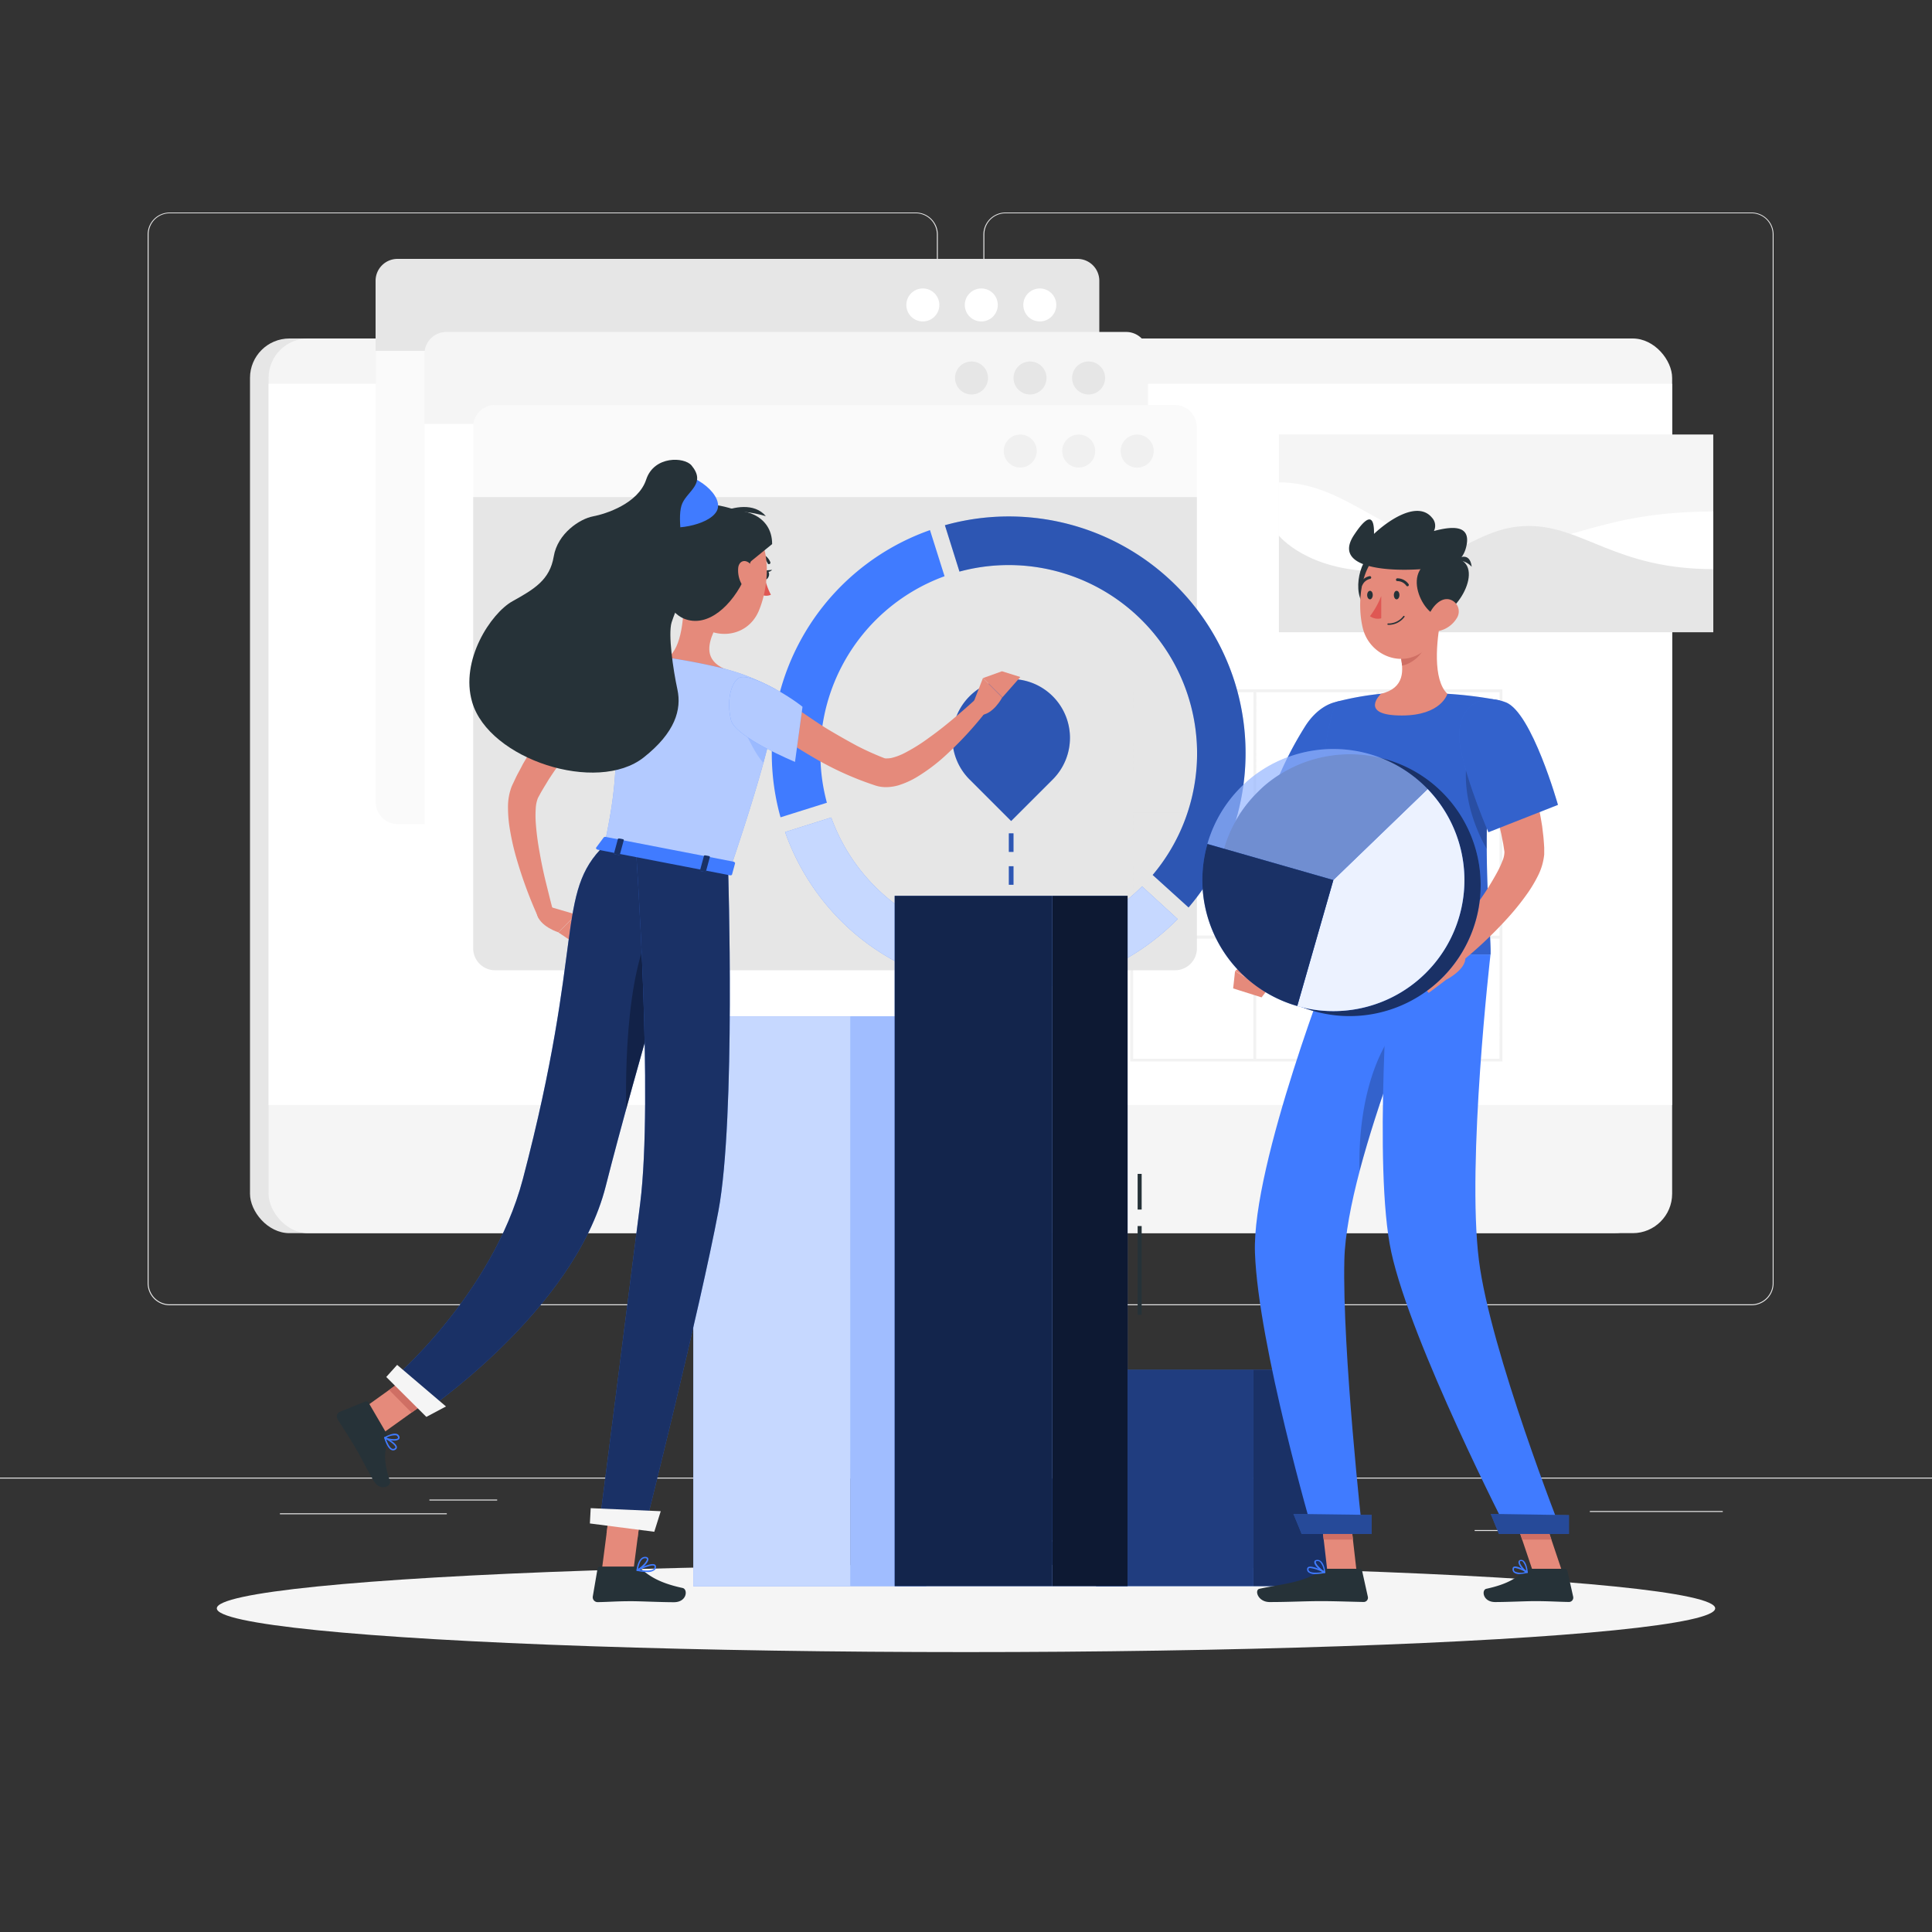 <svg xmlns="http://www.w3.org/2000/svg" viewBox="0 0 500 500"><rect x="0" y="0" width="500" height="500" fill="#333333" stroke="none"/><g id="freepik--background-complete--inject-148"><rect y="382.4" width="500" height="0.25" style="fill:#e6e6e6"></rect><rect x="411.45" y="391.05" width="34.4" height="0.25" style="fill:#e6e6e6"></rect><rect x="249.37" y="391.05" width="10.28" height="0.25" style="fill:#e6e6e6"></rect><rect x="381.64" y="395.97" width="19.36" height="0.25" style="fill:#e6e6e6"></rect><rect x="72.44" y="391.64" width="43.19" height="0.25" style="fill:#e6e6e6"></rect><rect x="111.13" y="388.08" width="17.54" height="0.25" style="fill:#e6e6e6"></rect><rect x="225.66" y="398.67" width="93.68" height="0.25" style="fill:#e6e6e6"></rect><path d="M237,337.8H43.91a5.71,5.71,0,0,1-5.7-5.71V60.66A5.71,5.71,0,0,1,43.91,55H237a5.71,5.71,0,0,1,5.71,5.71V332.09A5.71,5.71,0,0,1,237,337.8ZM43.91,55.2a5.46,5.46,0,0,0-5.45,5.46V332.09a5.46,5.46,0,0,0,5.45,5.46H237a5.47,5.47,0,0,0,5.46-5.46V60.66A5.47,5.47,0,0,0,237,55.2Z" style="fill:#e6e6e6"></path><path d="M453.31,337.8H260.21a5.72,5.72,0,0,1-5.71-5.71V60.66A5.72,5.72,0,0,1,260.21,55h193.1A5.71,5.71,0,0,1,459,60.66V332.09A5.71,5.71,0,0,1,453.31,337.8ZM260.21,55.2a5.47,5.47,0,0,0-5.46,5.46V332.09a5.47,5.47,0,0,0,5.46,5.46h193.1a5.47,5.47,0,0,0,5.46-5.46V60.66a5.47,5.47,0,0,0-5.46-5.46Z" style="fill:#e6e6e6"></path><path d="M204.28,382.4H289.1c-8.31-31.34-3.33-65.09,14.92-96.43H219.2C200.94,317.31,196,351.06,204.28,382.4Z" style="fill:#fafafa"></path><path d="M201.39,331h85.74A137.81,137.81,0,0,1,304,286H218.27A138,138,0,0,0,201.39,331Z" style="fill:#e6e6e6"></path><rect x="64.7" y="87.61" width="363.24" height="231.54" rx="10.2" transform="translate(492.64 406.75) rotate(180)" style="fill:#e6e6e6"></rect><rect x="69.52" y="87.61" width="363.24" height="231.54" rx="10.2" transform="translate(502.27 406.75) rotate(180)" style="fill:#f5f5f5"></rect><rect x="69.52" y="99.32" width="363.24" height="186.65" transform="translate(502.27 385.3) rotate(180)" style="fill:#fff"></rect><circle cx="251.14" cy="302.98" r="6.95" style="fill:#e6e6e6"></circle><path d="M220,375.69h96.83a6.71,6.71,0,0,1,6.71,6.71H213.31A6.71,6.71,0,0,1,220,375.69Z" style="fill:#f5f5f5"></path><path d="M197,375.69h17.34a6.71,6.71,0,0,1,6.7,6.71H190.24A6.72,6.72,0,0,1,197,375.69Z" style="fill:#e6e6e6"></path><path d="M284.5,72.65A5.66,5.66,0,0,0,278.85,67h-176a5.67,5.67,0,0,0-5.65,5.65V90.83H284.5Z" style="fill:#e6e6e6"></path><circle cx="238.83" cy="78.92" r="4.27" style="fill:#fff"></circle><circle cx="253.96" cy="78.92" r="4.27" style="fill:#fff"></circle><circle cx="269.1" cy="78.92" r="4.27" style="fill:#fff"></circle><path d="M102.9,213.28h176a5.66,5.66,0,0,0,5.65-5.64V90.83H97.25V207.64A5.67,5.67,0,0,0,102.9,213.28Z" style="fill:#fafafa"></path><path d="M297.1,91.55a5.66,5.66,0,0,0-5.64-5.64H115.51a5.66,5.66,0,0,0-5.65,5.64v18.19H297.1Z" style="fill:#f5f5f5"></path><circle cx="251.43" cy="97.82" r="4.27" style="fill:#e6e6e6"></circle><circle cx="266.57" cy="97.82" r="4.27" style="fill:#e6e6e6"></circle><path d="M286,97.82a4.27,4.27,0,1,1-4.27-4.27A4.27,4.27,0,0,1,286,97.82Z" style="fill:#e6e6e6"></path><path d="M115.51,232.19h176a5.66,5.66,0,0,0,5.64-5.65V109.74H109.86v116.8A5.66,5.66,0,0,0,115.51,232.19Z" style="fill:#fff"></path><path d="M309.71,110.46a5.66,5.66,0,0,0-5.65-5.65H128.11a5.66,5.66,0,0,0-5.65,5.65v18.18H309.71Z" style="fill:#fafafa"></path><circle cx="264.04" cy="116.73" r="4.27" style="fill:#f0f0f0"></circle><circle cx="279.17" cy="116.73" r="4.27" style="fill:#f0f0f0"></circle><path d="M298.58,116.73a4.28,4.28,0,1,1-4.28-4.27A4.28,4.28,0,0,1,298.58,116.73Z" style="fill:#f0f0f0"></path><path d="M128.11,251.1h176a5.67,5.67,0,0,0,5.65-5.65V128.64H122.46V245.45A5.67,5.67,0,0,0,128.11,251.1Z" style="fill:#e6e6e6"></path><path d="M357,178.4H292.51v96.3h96.31V178.4Zm-31.85.75h31.09v31.1H325.12Zm31.09,62.95H325.12V211h31.09Zm-62.94-62.95h31.09v31.1H293.27Zm0,31.85h31.09v31.1H293.27ZM324.36,274H293.27v-31.1h31.09Zm31.85,0H325.12v-31.1h31.09Zm31.85,0H357v-31.1h31.09Zm0-31.85H357V211h31.09ZM357,210.25v-31.1h31.09v31.1Z" style="fill:#e6e6e6;opacity:0.5"></path><rect x="330.98" y="112.46" width="112.41" height="51.12" transform="translate(774.37 276.03) rotate(180)" style="fill:#f5f5f5"></rect><path d="M443.39,132.38v31.2H331V124.83c18.65,0,28.6,17.1,51.67,17.1S412.69,132.38,443.39,132.38Z" style="fill:#fff"></path><path d="M443.39,147.29c-25.26,0-33.6-11.17-47.79-11.17s-21.16,11.73-38.84,11.73c-18.42,0-25.78-9.22-25.78-9.22v25H443.39Z" style="fill:#e6e6e6"></path></g><g id="freepik--Shadow--inject-148"><ellipse cx="250" cy="416.24" rx="193.89" ry="11.32" style="fill:#f5f5f5"></ellipse></g><g id="freepik--Charts--inject-148"><path d="M202,211.52a61.31,61.31,0,0,1,38.68-74.33l3.77,11.94A48.84,48.84,0,0,0,214,207.75Z" style="fill:#407BFF"></path><path d="M232.59,249.24a60.19,60.19,0,0,1-13-9.06,61.34,61.34,0,0,1-16.41-24.85l11.94-3.77a48.76,48.76,0,0,0,80.44,17.83l9.23,8.46A61.48,61.48,0,0,1,232.59,249.24Z" style="fill:#407BFF"></path><path d="M232.59,249.24a60.19,60.19,0,0,1-13-9.06,61.34,61.34,0,0,1-16.41-24.85l11.94-3.77a48.76,48.76,0,0,0,80.44,17.83l9.23,8.46A61.48,61.48,0,0,1,232.59,249.24Z" style="fill:#fff;opacity:0.7"></path><path d="M298.31,226.44a48.76,48.76,0,0,0-50-78.51l-3.77-12a61.31,61.31,0,0,1,75,40.58,61.48,61.48,0,0,1-11.94,58.34Z" style="fill:#407BFF"></path><path d="M298.31,226.44a48.76,48.76,0,0,0-50-78.51l-3.77-12a61.31,61.31,0,0,1,75,40.58,61.48,61.48,0,0,1-11.94,58.34Z" style="opacity:0.3"></path><path d="M272.45,180.2a15.22,15.22,0,0,0-21.53,21.52l10.76,10.76,10.77-10.76A15.22,15.22,0,0,0,272.45,180.2Z" style="fill:#407BFF"></path><path d="M272.45,180.2a15.22,15.22,0,0,0-21.53,21.52l10.76,10.76,10.77-10.76A15.22,15.22,0,0,0,272.45,180.2Z" style="opacity:0.3"></path><rect x="261.09" y="215.67" width="1.2" height="4.8" style="fill:#407BFF"></rect><rect x="261.09" y="215.67" width="1.2" height="4.8" style="opacity:0.3"></rect><rect x="261.09" y="224.18" width="1.2" height="4.8" style="fill:#407BFF"></rect><rect x="261.09" y="224.18" width="1.2" height="4.8" style="opacity:0.3"></rect><rect x="179.42" y="263.02" width="40.73" height="147.48" style="fill:#407BFF"></rect><rect x="179.42" y="263.02" width="40.73" height="147.48" style="fill:#fff;opacity:0.7"></rect><rect x="220.15" y="263.02" width="19.55" height="147.48" style="fill:#407BFF"></rect><rect x="220.15" y="263.02" width="19.55" height="147.48" style="fill:#fff;opacity:0.5"></rect><rect x="294.42" y="317.3" width="1.04" height="22.96" style="fill:#263238"></rect><rect x="294.42" y="303.8" width="1.04" height="9.23" style="fill:#263238"></rect><rect x="283.66" y="354.5" width="40.73" height="56" style="fill:#407BFF"></rect><rect x="283.66" y="354.5" width="40.73" height="56" style="opacity:0.5"></rect><rect x="324.39" y="354.5" width="19.55" height="56" style="fill:#407BFF"></rect><rect x="324.39" y="354.5" width="19.55" height="56" style="opacity:0.6"></rect><rect x="231.54" y="231.84" width="40.73" height="178.66" style="fill:#407BFF"></rect><rect x="231.54" y="231.84" width="40.73" height="178.66" style="opacity:0.7"></rect><rect x="272.27" y="231.84" width="19.55" height="178.66" style="fill:#407BFF"></rect><rect x="272.27" y="231.84" width="19.55" height="178.66" style="opacity:0.8"></rect></g><g id="freepik--character-2--inject-148"><path d="M352.23,190.63c-1.4,11.06-3.16,22.15-4.73,33.12a40.51,40.51,0,0,1-.87,4.76,31.84,31.84,0,0,1-1.72,4.69,40,40,0,0,1-4.94,8,55.23,55.23,0,0,1-6.14,6.61c-1.08,1-2.23,2-3.39,2.87s-2.31,1.77-3.64,2.64l-3.55-4.43c.83-.92,1.77-2,2.62-3s1.69-2.08,2.51-3.14a60.38,60.38,0,0,0,4.39-6.51,35.83,35.83,0,0,0,3.13-6.71,21.32,21.32,0,0,0,.85-3.32,34.5,34.5,0,0,0,.34-3.57c.37-5.68.93-11.3,1.55-16.91S340,194.58,340.88,189Z" style="fill:#e58a7b"></path><path d="M354.72,186.83c2.55,6.77-10.36,26.7-10.36,26.7l-15.13-8.21A91.65,91.65,0,0,1,338,187.61C343.32,179.63,351.93,179.4,354.72,186.83Z" style="fill:#407BFF"></path><path d="M354.72,186.83c2.55,6.77-10.36,26.7-10.36,26.7l-15.13-8.21A91.65,91.65,0,0,1,338,187.61C343.32,179.63,351.93,179.4,354.72,186.83Z" style="opacity:0.2"></path><path d="M345.74,181.65s-8.93,22.85-.45,65.39h40.47c.28-6.21-3.63-36.51,2.36-65.77a104.75,104.75,0,0,0-13.54-1.72,149.34,149.34,0,0,0-17.2,0A75.81,75.81,0,0,0,345.74,181.65Z" style="fill:#407BFF"></path><path d="M345.74,181.65s-8.93,22.85-.45,65.39h40.47c.28-6.21-3.63-36.51,2.36-65.77a104.75,104.75,0,0,0-13.54-1.72,149.34,149.34,0,0,0-17.2,0A75.81,75.81,0,0,0,345.74,181.65Z" style="opacity:0.2"></path><polygon points="351.11 406.92 343.55 406.92 341.53 389.4 349.1 389.4 351.11 406.92" style="fill:#e58a7b"></polygon><polygon points="404.35 406.92 396.79 406.92 390.89 389.4 398.46 389.4 404.35 406.92" style="fill:#e58a7b"></polygon><path d="M395.78,406H405a.65.65,0,0,1,.64.52l1.5,6.73a1.12,1.12,0,0,1-1.11,1.34c-3-.05-5.13-.22-8.87-.22-2.3,0-7,.24-10.21.24s-3.59-3.14-2.29-3.43c5.83-1.27,8-3,9.89-4.71A1.83,1.83,0,0,1,395.78,406Z" style="fill:#263238"></path><path d="M343.6,406h8.26a.67.67,0,0,1,.65.52l1.49,6.73a1.1,1.1,0,0,1-1.09,1.34c-3-.05-7.29-.22-11-.22-4.38,0-8.16.24-13.3.24-3.11,0-4-3.14-2.67-3.43,5.92-1.29,10.75-1.43,15.87-4.59A3.51,3.51,0,0,1,343.6,406Z" style="fill:#263238"></path><path d="M326,246l-6.34,5.3,8.33,4.89a7.27,7.27,0,0,0,2.37-8.29Z" style="fill:#e58a7b"></path><polygon points="341.54 389.41 342.57 398.44 350.14 398.44 349.1 389.41 341.54 389.41" style="fill:#cf6f64"></polygon><polygon points="398.46 389.41 390.89 389.41 393.93 398.44 401.5 398.44 398.46 389.41" style="fill:#cf6f64"></polygon><path d="M379.88,195.25c1.32-6.68,3.89-5.52,6.33-2.23a211.21,211.21,0,0,0-1.44,26.68C383.11,216.87,377.67,206.44,379.88,195.25Z" style="opacity:0.2"></path><path d="M372.87,160.19c-1.08,5.53-2.16,15.67,1.71,19.36,0,0-1.51,5.62-11.8,5.62-11.31,0-5.4-5.61-5.4-5.61,6.17-1.48,6-6.06,4.93-10.36Z" style="fill:#e58a7b"></path><path d="M368.57,163.87l-6.25,5.33a17.41,17.41,0,0,1,.53,3.05c2.36-.34,5.6-2.93,5.85-5.4A8.36,8.36,0,0,0,368.57,163.87Z" style="fill:#cf6f64"></path><path d="M355.28,143.16c-3.72,1.58-5.74,12-1,14.41S362.33,140.18,355.28,143.16Z" style="fill:#263238"></path><path d="M373.53,151.86c-.46,7.49-.35,11.9-4.13,15.75-5.69,5.78-14.95,2.35-16.73-5.13-1.61-6.73-.59-17.86,6.75-20.84A10.24,10.24,0,0,1,373.53,151.86Z" style="fill:#e58a7b"></path><path d="M350.42,138.46c4.53-6.87,5.24-3.56,5.17-.29,4-3.78,11.39-8.6,15-4.2a3.05,3.05,0,0,1,.51,3.45c4.65-1.24,9.34-1.59,8.49,3.43-.75,4.44-3.92,6.07-8.36,6.1C363.27,148.05,344,148.16,350.42,138.46Z" style="fill:#263238"></path><path d="M373,159.2c-4,1.63-12.05-13.06.06-14.79S379.41,156.57,373,159.2Z" style="fill:#263238"></path><path d="M376.92,160.12a7.19,7.19,0,0,1-4.45,3.15c-2.44.54-3.53-1.68-2.73-3.92.72-2,2.85-4.71,5.25-4.25A3.21,3.21,0,0,1,376.92,160.12Z" style="fill:#e58a7b"></path><path d="M380.87,146.68a5,5,0,0,0-4.49-1.6S380.29,142,380.87,146.68Z" style="fill:#263238"></path><path d="M345.29,247S324,301.1,324.78,324.18c.85,24,15,72.51,15,72.51h12.82s-5.25-47.12-4.68-70.68c.62-25.7,24-79,24-79Z" style="fill:#407BFF"></path><path d="M362.29,264.91l1.23,2.79A367,367,0,0,0,351.84,303C351.49,289.36,354.31,274.32,362.29,264.91Z" style="opacity:0.2"></path><path d="M359.65,247s-4.31,55.32.4,77c5.16,23.72,30.32,72.67,30.32,72.67h13.86s-18.54-47-21.49-70.52c-3.19-25.49,3-79.13,3-79.13Z" style="fill:#407BFF"></path><path d="M362.17,154c0,.61-.33,1.11-.73,1.11s-.72-.5-.72-1.11.32-1.1.72-1.1S362.17,153.34,362.17,154Z" style="fill:#263238"></path><path d="M355.27,154c0,.61-.33,1.11-.72,1.11s-.73-.5-.73-1.11.33-1.1.73-1.1S355.27,153.34,355.27,154Z" style="fill:#263238"></path><path d="M357.46,154.26a21.88,21.88,0,0,1-2.91,5.21,3.5,3.5,0,0,0,2.91.55Z" style="fill:#df5753"></path><path d="M359.24,161.71a.18.18,0,0,1,0-.36,4.83,4.83,0,0,0,3.94-1.89.18.18,0,0,1,.25-.05.18.18,0,0,1,.05.24A5.08,5.08,0,0,1,359.24,161.71Z" style="fill:#263238"></path><path d="M364.24,151.73a.37.37,0,0,1-.28-.14,2.85,2.85,0,0,0-2.3-1.2.35.35,0,0,1-.38-.34.36.36,0,0,1,.33-.38,3.58,3.58,0,0,1,2.92,1.48.37.37,0,0,1-.07.51A.44.44,0,0,1,364.24,151.73Z" style="fill:#263238"></path><path d="M352.25,151.58a.45.45,0,0,1-.16,0,.35.35,0,0,1-.16-.48,3.53,3.53,0,0,1,2.57-2,.36.36,0,0,1,.09.71h0a2.86,2.86,0,0,0-2,1.62A.35.35,0,0,1,352.25,151.58Z" style="fill:#263238"></path><path d="M391,187.15c.65,1.4,1.2,2.65,1.72,4s1,2.63,1.53,4c1,2.66,1.83,5.36,2.59,8.11s1.39,5.56,1.91,8.42l.36,2.15.26,2.2c.1.73.14,1.48.2,2.23l.07,1.12,0,.28,0,.47c0,.35,0,.67,0,1a15.64,15.64,0,0,1-1.68,5.64,35.12,35.12,0,0,1-2.41,4.08,65.26,65.26,0,0,1-5.43,6.8,107.13,107.13,0,0,1-12.23,11.51l-4-4c3.27-4.18,6.53-8.5,9.5-12.79a72.57,72.57,0,0,0,4-6.48,23.7,23.7,0,0,0,1.45-3.11,6.12,6.12,0,0,0,.5-2.16s0,0,0,0,0,.06,0,0l0-.23-.14-.9c-.09-.61-.17-1.21-.31-1.82l-.36-1.83-.43-1.84c-.61-2.46-1.3-4.93-2.1-7.39s-1.65-4.91-2.56-7.36-1.91-4.92-2.84-7.18Z" style="fill:#e58a7b"></path><path d="M393.27,407.37a2.26,2.26,0,0,1-1.45-.39,1.08,1.08,0,0,1-.37-1,.56.56,0,0,1,.3-.5c.85-.43,3.28,1.07,3.56,1.24a.18.18,0,0,1,.08.18.19.19,0,0,1-.14.15A9.29,9.29,0,0,1,393.27,407.37Zm-1.12-1.57a.41.41,0,0,0-.23.05c-.05,0-.11.07-.12.21a.77.77,0,0,0,.25.65,3.67,3.67,0,0,0,2.68.13A7.26,7.26,0,0,0,392.15,405.8Z" style="fill:#407BFF"></path><path d="M395.21,407.1l-.08,0c-.79-.43-2.3-2.08-2.14-2.93a.59.59,0,0,1,.57-.47,1,1,0,0,1,.76.23c.88.72,1.06,2.9,1.07,3a.19.19,0,0,1-.08.16A.17.17,0,0,1,395.21,407.1ZM393.69,404h-.09c-.23,0-.25.13-.26.18-.09.5.87,1.75,1.65,2.34a4.34,4.34,0,0,0-.89-2.37A.63.63,0,0,0,393.69,404Z" style="fill:#407BFF"></path><path d="M340.45,407.37a2.83,2.83,0,0,1-1.83-.47,1,1,0,0,1-.34-.87.6.6,0,0,1,.29-.48c.93-.51,4,1,4.31,1.21a.18.18,0,0,1-.05.34A13.47,13.47,0,0,1,340.45,407.37Zm-1.37-1.57a.62.62,0,0,0-.33.07.19.19,0,0,0-.11.19.64.64,0,0,0,.21.57c.47.42,1.72.49,3.38.21A9.76,9.76,0,0,0,339.08,405.8Z" style="fill:#407BFF"></path><path d="M342.8,407.1a.12.12,0,0,1-.08,0c-.91-.41-2.72-2-2.58-2.9,0-.2.17-.45.67-.5a1.34,1.34,0,0,1,1,.31c1,.79,1.17,2.83,1.17,2.91a.18.18,0,0,1-.07.17A.19.19,0,0,1,342.8,407.1ZM341,404h-.11c-.32,0-.34.16-.35.2-.08.51,1.15,1.8,2.08,2.36a4.19,4.19,0,0,0-1-2.33A.93.93,0,0,0,341,404Z" style="fill:#407BFF"></path><path d="M375.64,244.05l-7.42,2,6.15,7.46s5.95-3.09,4.67-6.42Z" style="fill:#e58a7b"></path><polygon points="364.38 251.04 369.75 256.96 374.37 253.48 368.22 246.02 364.38 251.04" style="fill:#e58a7b"></polygon><polygon points="387.92 396.99 406.04 396.99 406.04 392.11 385.79 391.8 387.92 396.99" style="fill:#407BFF"></polygon><polygon points="387.92 396.99 406.04 396.99 406.04 392.11 385.79 391.8 387.92 396.99" style="opacity:0.4"></polygon><polygon points="336.87 396.99 354.99 396.99 354.99 392.06 334.74 391.8 336.87 396.99" style="fill:#407BFF"></polygon><polygon points="336.87 396.99 354.99 396.99 354.99 392.06 334.74 391.8 336.87 396.99" style="opacity:0.4"></polygon><path d="M389.7,181.76c6.75,2.6,13.5,26.54,13.5,26.54l-18,7.08S379.83,203,378,193.8C376.12,184.15,382.05,178.82,389.7,181.76Z" style="fill:#407BFF"></path><path d="M389.7,181.76c6.75,2.6,13.5,26.54,13.5,26.54l-18,7.08S379.83,203,378,193.8C376.12,184.15,382.05,178.82,389.7,181.76Z" style="opacity:0.2"></path><path d="M316.73,219.75a33.79,33.79,0,0,0,.55,20.37,33.65,33.65,0,0,0,10.94,15.52,33.92,33.92,0,0,0,45.51-50.1h0a33.53,33.53,0,0,0-14.92-9,34.06,34.06,0,0,0-30.8,6.17,27.3,27.3,0,0,0-2.22,2A33.81,33.81,0,0,0,316.73,219.75Z" style="fill:#407BFF"></path><path d="M316.73,219.75a33.79,33.79,0,0,0,.55,20.37,33.65,33.65,0,0,0,10.94,15.52,33.92,33.92,0,0,0,45.51-50.1h0a33.53,33.53,0,0,0-14.92-9,34.06,34.06,0,0,0-30.8,6.17,27.3,27.3,0,0,0-2.22,2A33.81,33.81,0,0,0,316.73,219.75Z" style="opacity:0.6"></path><path d="M369.47,204.21l-24.4,23.55-9.35,32.6a33.91,33.91,0,0,0,33.75-56.15Z" style="fill:#407BFF"></path><path d="M369.47,204.21l-24.4,23.55-9.35,32.6a33.91,33.91,0,0,0,33.75-56.15Z" style="fill:#fff;opacity:0.9"></path><g style="opacity:0.7"><path d="M345.07,227.76l24.4-23.56a33.91,33.91,0,0,0-57,14.22Z" style="fill:#407BFF"></path><path d="M345.07,227.76l24.4-23.56a33.91,33.91,0,0,0-57,14.22Z" style="fill:#fff;opacity:0.44"></path></g><polygon points="319.14 255.8 326.49 258.12 327.96 256.22 319.63 251.33 319.14 255.8" style="fill:#e58a7b"></polygon><path d="M345.07,227.76l-32.59-9.34a33.92,33.92,0,0,0,23.25,41.94Z" style="fill:#407BFF"></path><path d="M345.07,227.76l-32.59-9.34a33.92,33.92,0,0,0,23.25,41.94Z" style="opacity:0.6"></path></g><g id="freepik--character-1--inject-148"><path d="M158.24,181.86c-1.75,1.79-3.63,3.77-5.36,5.75s-3.47,4-5.1,6.07-3.17,4.2-4.65,6.35l-1.08,1.63-1,1.65c-.34.55-.66,1.11-1,1.67l-.83,1.53a8.59,8.59,0,0,0-.57,2.73,27.31,27.31,0,0,0,0,3.62,68.78,68.78,0,0,0,1,7.73c.45,2.62,1,5.25,1.65,7.86s1.29,5.27,2,7.85l-3.85,1.44A112.57,112.57,0,0,1,133.62,222a64.23,64.23,0,0,1-1.83-8.43,33.86,33.86,0,0,1-.32-4.59,14.79,14.79,0,0,1,.9-5.31c.24-.58.37-.82.53-1.16l.47-1c.31-.66.64-1.31,1-1.94l1-1.91,1.1-1.86a80.72,80.72,0,0,1,4.79-7.09c1.7-2.27,3.46-4.49,5.32-6.62s3.75-4.17,5.9-6.22Z" style="fill:#e58a7b"></path><path d="M142.24,234.67l6.84,2-4.55,4.62s-4.93-1.52-5.62-4.88Z" style="fill:#e58a7b"></path><polygon points="153.23 241.97 152.07 246.38 144.53 241.32 149.08 236.71 153.23 241.97" style="fill:#e58a7b"></polygon><polygon points="92 365.95 97.6 371.96 112.8 361.08 107.19 355.07 92 365.95" style="fill:#e58a7b"></polygon><polygon points="166.31 387.97 164.97 398.31 156.96 396.97 158.2 387.37 166.31 387.97" style="fill:#cf6f64"></polygon><polygon points="107.19 355.07 112.79 361.09 106.5 365.59 100.7 359.71 107.19 355.07" style="fill:#cf6f64"></polygon><path d="M180.34,223.37S164.5,276.42,156.76,307c-8.16,32.23-47.13,58.51-47.13,58.51l-8.32-8.27s26.05-22,34-52.07c16.06-61.07,8.34-74,21.14-86.42Z" style="fill:#407BFF"></path><path d="M180.34,223.37S164.5,276.42,156.76,307c-8.16,32.23-47.13,58.51-47.13,58.51l-8.32-8.27s26.05-22,34-52.07c16.06-61.07,8.34-74,21.14-86.42Z" style="opacity:0.6"></path><path d="M100.05,371l-4.67-8a.65.65,0,0,0-.81-.29l-6.66,2.68a1.31,1.31,0,0,0-.56,1.86c1.68,2.75,2.62,4,4.68,7.51,1.27,2.16,2.9,5.44,4.64,8.42s4.71,1.46,4.24.07c-2.1-6.25-1-8.06-.59-10.84A2.15,2.15,0,0,0,100.05,371Z" style="fill:#263238"></path><polygon points="110.34 366.69 99.96 356.36 102.78 353.23 115.42 363.99 110.34 366.69" style="fill:#f5f5f5"></polygon><path d="M172.9,234.67c-10.39,8-11.09,38.56-10.85,52.36,5.29-19.29,11.54-40.76,15.19-53.17C176.24,233,174.81,233.19,172.9,234.67Z" style="opacity:0.3"></path><path d="M101.73,375.36a1,1,0,0,1-.29-.05c-1-.3-1.69-2.11-2-3.16a.2.2,0,0,1,.06-.21.18.18,0,0,1,.21,0c.3.15,2.93,1.52,3,2.56a.66.66,0,0,1-.26.59A1.17,1.17,0,0,1,101.73,375.36Zm-1.79-2.87c.49,1.39,1.08,2.29,1.61,2.46a.71.71,0,0,0,.67-.18.25.25,0,0,0,.12-.25C102.28,374,101,373.07,99.94,372.49Z" style="fill:#407BFF"></path><path d="M102,372.83a5.84,5.84,0,0,1-2.5-.57.21.21,0,0,1,0-.34c.09,0,2.06-1.19,3.18-.82a1,1,0,0,1,.65.58.68.68,0,0,1-.13.84A1.87,1.87,0,0,1,102,372.83Zm-2-.75c.92.37,2.51.52,2.93.15.07-.06.13-.16,0-.39a.66.66,0,0,0-.42-.38A4.39,4.39,0,0,0,100,372.08Z" style="fill:#407BFF"></path><polygon points="155.8 405.98 163.91 406.58 166.31 387.96 158.21 387.36 155.8 405.98" style="fill:#e58a7b"></polygon><path d="M188.44,225s2,64.19-2.51,88.37c-4.72,25.15-19.09,82.35-19.09,82.35l-11.69-1.51s7.4-57.79,10.53-82.77c3.43-27.24-1.06-91.05-1.06-91.05Z" style="fill:#407BFF"></path><path d="M188.44,225s2,64.19-2.51,88.37c-4.72,25.15-19.09,82.35-19.09,82.35l-11.69-1.51s7.4-57.79,10.53-82.77c3.43-27.24-1.06-91.05-1.06-91.05Z" style="opacity:0.6"></path><path d="M197.44,148.64c-.11.65.15,1.23.57,1.32s.85-.38,1-1-.15-1.23-.57-1.31S197.55,148,197.44,148.64Z" style="fill:#263238"></path><path d="M198.2,147.63l1.63-.15S198.83,148.54,198.2,147.63Z" style="fill:#263238"></path><path d="M197.88,149.37a17.9,17.9,0,0,0,1.63,4.55,2.86,2.86,0,0,1-2.38,0Z" style="fill:#df5753"></path><path d="M199,146a.38.38,0,0,1-.35-.23,3.22,3.22,0,0,0-2.13-1.87.38.38,0,0,1-.31-.44.39.39,0,0,1,.45-.31,3.93,3.93,0,0,1,2.69,2.31.39.39,0,0,1-.19.51Z" style="fill:#263238"></path><path d="M176.92,154c.15,4.9-.35,13.74-4.19,16.25,0,0,.5,5,9.33,6.75,9.71,1.88,5.44-3.89,5.44-3.89-5.1-2.29-4.31-6.17-2.78-9.66Z" style="fill:#e58a7b"></path><path d="M201.92,180.22c2,1.52,4.2,3.13,6.37,4.6s4.39,3,6.65,4.33,4.55,2.64,6.85,3.87a72.58,72.58,0,0,0,7.05,3.18c.21.08.14,0,.19.07l.13,0a1.37,1.37,0,0,0,.39,0,5.67,5.67,0,0,0,1.19-.12,14.84,14.84,0,0,0,3.07-1.12,45.27,45.27,0,0,0,6.47-4c2.14-1.51,4.23-3.16,6.28-4.88s4.09-3.51,6.05-5.29l3,2.75A92.72,92.72,0,0,1,244.17,196a46.54,46.54,0,0,1-7.09,5.22,21.9,21.9,0,0,1-4.5,2,11.69,11.69,0,0,1-2.85.48,8.58,8.58,0,0,1-1.66-.07,7.1,7.1,0,0,1-.88-.16c-.26-.07-.67-.18-.78-.23a81.59,81.59,0,0,1-15.64-7.06c-2.44-1.42-4.85-2.89-7.19-4.47s-4.58-3.19-6.87-5.06Z" style="fill:#e58a7b"></path><path d="M252,181.62l2.38-6.13,5,5s-2.37,4.56-5.77,4.57Z" style="fill:#e58a7b"></path><polygon points="259.31 173.72 264.06 175.21 259.42 180.48 254.4 175.49 259.31 173.72" style="fill:#e58a7b"></polygon><path d="M164.41,405.42H155.3a.66.66,0,0,0-.66.56l-1.23,7.21a1.27,1.27,0,0,0,1.27,1.44c3.18-.05,4.71-.24,8.72-.24,2.46,0,7.56.26,11,.26s3.67-3.37,2.26-3.68c-6.32-1.36-8.77-3.25-10.87-5.05A2.06,2.06,0,0,0,164.41,405.42Z" style="fill:#263238"></path><path d="M176.12,142.7c-.81,8-1.33,11.33,2,16.16,5,7.25,15,6.8,18.23-.71,2.87-6.75,3.73-18.67-3.52-23.31A10.73,10.73,0,0,0,176.12,142.7Z" style="fill:#e58a7b"></path><path d="M177,160.1c-3.8-1.55-7.35-7.67-7.21-17.24s7.27-15.12,20-11.09S189.42,165.18,177,160.1Z" style="fill:#263238"></path><path d="M187.78,132.65c3.75-1.47,12.05.35,12.05,8.16l-8.07,6.55Z" style="fill:#263238"></path><path d="M186.73,132.58c5-.29,6.94-.27,11.47,1C195.22,130,189.64,131.18,186.73,132.58Z" style="fill:#263238"></path><path d="M191.06,146.86a7.31,7.31,0,0,0,.87,4.29c1,1.84,2.51,1.59,3.07.1.51-1.34.6-3.91-.8-5.29S191.3,145.21,191.06,146.86Z" style="fill:#e58a7b"></path><path d="M170.58,135.79c2.9,1.78,12.76.31,14.89-3.48s-5.23-10.13-11.9-9.9S164.12,131.81,170.58,135.79Z" style="fill:#407BFF"></path><polygon points="169.33 396.42 152.66 394.27 152.87 390.31 171 391.1 169.33 396.42" style="fill:#f5f5f5"></polygon><path d="M167.43,406.84a13.47,13.47,0,0,1-2.55-.29.18.18,0,0,1-.15-.16.2.2,0,0,1,.1-.2c.37-.19,3.65-1.85,4.63-1.29a.59.59,0,0,1,.31.51,1.06,1.06,0,0,1-.37.93A3,3,0,0,1,167.43,406.84Zm-1.91-.56c1.79.3,3.12.22,3.63-.22a.73.73,0,0,0,.24-.62.24.24,0,0,0-.12-.21C168.74,404.93,166.87,405.64,165.52,406.28Z" style="fill:#407BFF"></path><path d="M164.92,406.55a.27.27,0,0,1-.12,0,.2.2,0,0,1-.07-.18c0-.14.39-3.46,2.2-3.46h.16c.52.05.67.32.71.53.15.92-1.82,2.68-2.8,3.12Zm2-3.28c-1.17,0-1.63,1.92-1.78,2.75,1-.61,2.35-2,2.26-2.54,0,0,0-.17-.37-.21Z" style="fill:#407BFF"></path><path d="M158.69,169.34c-5.63.26-11,9.59-11,9.59l7.43,15.18s10.07-8.39,10.2-16.64C165.43,172.11,164.22,169.09,158.69,169.34Z" style="fill:#407BFF"></path><path d="M158.69,169.34c-5.63.26-11,9.59-11,9.59l7.43,15.18s10.07-8.39,10.2-16.64C165.43,172.11,164.22,169.09,158.69,169.34Z" style="fill:#fff;opacity:0.8"></path><path d="M156.41,218.73l32.52,6.3c15.36-45.24,11.69-46.7,11.69-46.7a67.8,67.8,0,0,0-7.38-3.43l-.45-.17c-2.07-.75-2.51-.87-5.3-1.68-4.79-1.13-9.25-2.05-14.77-2.85l-1.05-.15c-1-.12-2-.23-2.95-.32-.64-.07-1.29-.11-1.9-.16l-2.1-.11c-3.56-.18-6.1-.12-6.1-.12C160.48,197.57,159.12,205.68,156.41,218.73Z" style="fill:#407BFF"></path><path d="M156.41,218.73l32.52,6.3c15.36-45.24,11.69-46.7,11.69-46.7a67.8,67.8,0,0,0-7.38-3.43l-.45-.17c-2.07-.75-2.51-.87-5.3-1.68-4.79-1.13-9.25-2.05-14.77-2.85l-1.05-.15c-1-.12-2-.23-2.95-.32-.64-.07-1.29-.11-1.9-.16l-2.1-.11c-3.56-.18-6.1-.12-6.1-.12C160.48,197.57,159.12,205.68,156.41,218.73Z" style="fill:#fff;opacity:0.6"></path><path d="M192.69,189.21c1.29,2.54,2.82,5.91,4.87,8.24.59-2.14,1.08-4,1.5-5.73Z" style="fill:#407BFF;opacity:0.2"></path><path d="M166.62,196c8.11-6.41,9.82-12.37,8.69-17.58s-2.43-14.3-1.5-17.34,4.17-9.35,3.51-14.74-2.2-12.88-.72-16.12,6.18-5.16,2.37-9.76c-1.85-2.23-9.69-2.57-11.74,3.65s-10.47,8.91-13.78,9.53-9.14,4.34-10.15,10.4-5.08,8.45-10.67,11.56S119,170.9,122.2,181.72C126.52,196.53,154.54,205.58,166.62,196Z" style="fill:#263238"></path><path d="M191,175.59c2.52-2,13.37,4.58,16.69,7.33l-1.94,14.26s-15.5-6.42-16.56-10.81C188.05,181.8,189,177.12,191,175.59Z" style="fill:#407BFF"></path><path d="M191,175.59c2.52-2,13.37,4.58,16.69,7.33l-1.94,14.26s-15.5-6.42-16.56-10.81C188.05,181.8,189,177.12,191,175.59Z" style="fill:#fff;opacity:0.6"></path><path d="M156.23,216.74l-1.94,2.61c-.15.2.08.48.45.56l34.11,6.6c.29.06.56,0,.61-.22l.77-2.84c.05-.19-.17-.41-.49-.47L156.8,216.6A.58.58,0,0,0,156.23,216.74Z" style="fill:#407BFF"></path><path d="M160.05,221.26l-.88-.17c-.17,0-.29-.15-.26-.26l1-3.68c0-.11.2-.17.38-.14l.88.17c.17,0,.29.15.26.26l-1,3.68C160.4,221.23,160.23,221.29,160.05,221.26Z" style="fill:#407BFF"></path><path d="M182.33,225.62l-.89-.17c-.17,0-.29-.15-.26-.26l1-3.68c0-.1.2-.16.38-.13l.88.17c.18,0,.3.15.27.26l-1,3.68C182.67,225.6,182.5,225.66,182.33,225.62Z" style="fill:#407BFF"></path><path d="M160.05,221.26l-.88-.17c-.17,0-.29-.15-.26-.26l1-3.68c0-.11.2-.17.38-.14l.88.17c.17,0,.29.15.26.26l-1,3.68C160.4,221.23,160.23,221.29,160.05,221.26Z" style="opacity:0.6"></path><path d="M182.33,225.62l-.89-.17c-.17,0-.29-.15-.26-.26l1-3.68c0-.1.2-.16.38-.13l.88.17c.18,0,.3.15.27.26l-1,3.68C182.67,225.6,182.5,225.66,182.33,225.62Z" style="opacity:0.6"></path></g></svg>